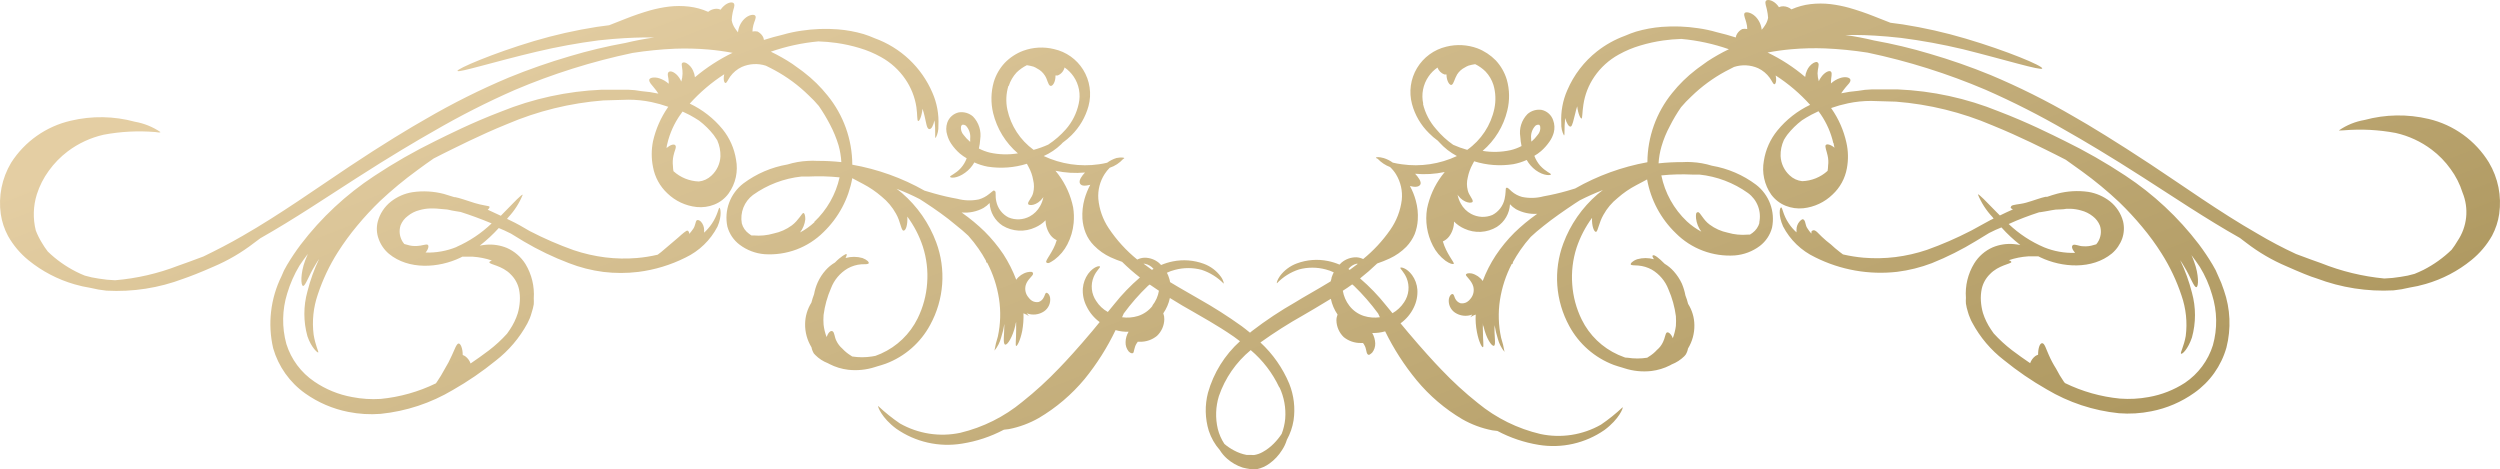 <?xml version="1.0" encoding="UTF-8"?> <svg xmlns="http://www.w3.org/2000/svg" width="261" height="49" viewBox="0 0 261 49" fill="none"><path d="M253.555 12.419C251.346 11.895 249.041 11.932 246.85 12.527C245.899 12.689 244.994 13.056 244.198 13.602C244.198 13.656 244.403 13.602 244.727 13.602C246.528 13.454 248.34 13.548 250.116 13.882C251.472 14.188 252.747 14.778 253.857 15.613C254.619 16.184 255.288 16.87 255.84 17.645C256.391 18.392 256.813 19.224 257.09 20.108C257.427 20.928 257.555 21.819 257.463 22.701C257.37 23.583 257.061 24.428 256.562 25.162C256.378 25.48 256.172 25.785 255.948 26.076C255.08 26.916 254.092 27.623 253.016 28.173C252.692 28.331 252.38 28.47 252.078 28.592C251.602 28.734 251.115 28.838 250.623 28.904C250.059 28.998 249.491 29.056 248.92 29.076C246.656 28.858 244.434 28.319 242.323 27.474C241.795 27.291 240.835 26.947 239.704 26.517C238.309 25.871 236.949 25.153 235.629 24.366C231.749 22.151 227.9 19.387 224.473 17.129C221.045 14.871 218.113 13.075 216.453 12.14C213.675 10.521 210.794 9.084 207.83 7.838C205.747 6.984 203.621 6.241 201.459 5.612C199.551 5.04 197.611 4.577 195.649 4.225C194.668 3.989 193.655 3.795 192.653 3.655H193.871C194.787 3.655 196.468 3.731 198.463 3.956C200.638 4.236 202.797 4.631 204.93 5.139C209.242 6.215 213.111 7.408 213.208 7.15C213.305 6.892 209.576 5.322 205.221 4.032C203.068 3.393 200.875 2.897 198.657 2.548L197.363 2.376L195.638 1.698C194.791 1.361 193.928 1.067 193.051 0.816C192.412 0.639 191.759 0.51 191.1 0.429C190.413 0.35 189.718 0.35 189.031 0.429C188.338 0.509 187.662 0.694 187.026 0.978C186.787 0.777 186.487 0.663 186.174 0.655C186.018 0.65 185.862 0.684 185.722 0.752C185.636 0.618 185.535 0.495 185.42 0.386C184.989 -0.022 184.45 -0.098 184.342 0.117C184.234 0.332 184.407 0.677 184.471 1.031C184.533 1.304 184.573 1.581 184.59 1.859C184.535 2.162 184.413 2.448 184.234 2.698C184.144 2.845 184.039 2.981 183.921 3.107C183.869 2.583 183.636 2.093 183.264 1.72C182.79 1.257 182.186 1.182 182.111 1.408C182.035 1.634 182.229 1.988 182.315 2.365C182.379 2.581 182.411 2.806 182.412 3.032C182.242 2.997 182.066 2.997 181.895 3.032C181.679 3.139 181.497 3.302 181.367 3.505C181.282 3.626 181.23 3.766 181.216 3.913C180.569 3.709 179.912 3.515 179.243 3.365C178.604 3.178 177.952 3.038 177.292 2.946C176.033 2.756 174.757 2.709 173.487 2.806C172.578 2.879 171.679 3.044 170.803 3.3C170.415 3.423 170.034 3.567 169.661 3.731C168.608 4.115 167.622 4.663 166.739 5.354C165.375 6.427 164.304 7.825 163.624 9.419C163.146 10.505 162.932 11.687 162.999 12.871C162.975 13.311 163.072 13.75 163.279 14.14C163.387 14.14 163.279 13.43 163.409 12.322C163.549 12.882 163.797 13.258 163.98 13.215C164.163 13.172 164.282 12.495 164.465 11.806C164.517 11.566 164.582 11.329 164.659 11.097C164.756 11.925 165.015 12.398 165.112 12.376C165.209 12.355 165.177 11.763 165.306 10.925C165.461 9.879 165.852 8.883 166.448 8.01C167.103 7.051 167.974 6.259 168.992 5.698C169.705 5.3 170.461 4.982 171.245 4.752C172.028 4.516 172.828 4.34 173.638 4.225C174.267 4.137 174.9 4.083 175.535 4.064C177.226 4.217 178.892 4.578 180.494 5.139C179.719 5.511 178.969 5.935 178.252 6.408C177.982 6.591 177.734 6.774 177.476 6.967L177.281 7.107L177.055 7.279C176.133 7.986 175.3 8.802 174.576 9.709C172.913 11.754 172.001 14.303 171.989 16.936C169.337 17.418 166.785 18.345 164.444 19.678L163.581 19.936C162.783 20.163 161.973 20.35 161.156 20.495C160.42 20.692 159.649 20.714 158.903 20.559C158.506 20.451 158.138 20.256 157.825 19.99C157.577 19.774 157.426 19.57 157.297 19.602C157.168 19.635 157.243 19.602 157.211 19.699C157.178 19.796 157.211 20.194 157.081 20.775C157.004 21.128 156.85 21.46 156.63 21.748C156.41 22.036 156.13 22.273 155.809 22.441C155.455 22.59 155.071 22.657 154.687 22.639C154.303 22.62 153.928 22.516 153.589 22.334C153.131 22.089 152.756 21.715 152.511 21.259C152.346 20.963 152.23 20.644 152.166 20.312L152.231 20.42C152.824 21.215 153.708 21.28 153.751 21.033C153.794 20.785 153.352 20.398 153.233 19.871C153.12 19.434 153.12 18.975 153.233 18.538C153.327 18.056 153.494 17.592 153.729 17.162L153.902 16.839C155.225 17.253 156.627 17.356 157.998 17.14C158.477 17.048 158.944 16.9 159.388 16.699C159.625 17.12 159.948 17.487 160.337 17.774C161.199 18.398 161.921 18.312 161.921 18.204C161.921 18.097 161.35 17.914 160.779 17.28C160.524 16.98 160.323 16.638 160.186 16.269C160.435 16.128 160.67 15.962 160.886 15.774C161.227 15.477 161.528 15.137 161.781 14.764C161.975 14.485 162.121 14.176 162.212 13.849C162.326 13.419 162.303 12.965 162.148 12.548C162.058 12.281 161.901 12.042 161.691 11.854C161.481 11.665 161.226 11.534 160.951 11.473C160.688 11.433 160.42 11.45 160.165 11.525C159.91 11.599 159.674 11.728 159.474 11.903C159.168 12.213 158.941 12.591 158.809 13.006C158.678 13.421 158.648 13.861 158.72 14.29C158.736 14.612 158.779 14.933 158.849 15.247C158.485 15.44 158.097 15.584 157.696 15.678C156.739 15.888 155.751 15.913 154.785 15.753C156.068 14.653 156.969 13.178 157.362 11.537C157.625 10.476 157.607 9.364 157.308 8.311C157.083 7.562 156.688 6.874 156.154 6.301C155.613 5.749 154.958 5.319 154.236 5.042C153.199 4.664 152.073 4.605 151.002 4.87C150.367 5.02 149.768 5.294 149.242 5.679C148.715 6.063 148.271 6.549 147.937 7.107C147.602 7.666 147.383 8.286 147.293 8.931C147.203 9.575 147.244 10.231 147.412 10.86C147.721 12.015 148.335 13.066 149.191 13.903C149.473 14.191 149.779 14.454 150.107 14.688L150.258 14.85C150.782 15.435 151.406 15.923 152.101 16.291C150.308 17.133 148.307 17.432 146.345 17.151C146.03 17.11 145.717 17.052 145.408 16.979C145.123 16.771 144.806 16.611 144.47 16.506C143.952 16.355 143.651 16.409 143.651 16.452C143.651 16.495 143.704 16.527 143.834 16.581C144.194 16.962 144.636 17.256 145.127 17.441C145.364 17.664 145.571 17.917 145.742 18.194C146.231 18.997 146.443 19.937 146.345 20.871C146.206 21.997 145.791 23.072 145.138 24.001C144.344 25.142 143.394 26.167 142.314 27.044C142.089 26.934 141.843 26.871 141.592 26.861C141.032 26.856 140.49 27.051 140.061 27.409L139.846 27.625C139.457 27.459 139.052 27.333 138.638 27.248C137.558 27.028 136.438 27.114 135.404 27.495C134.695 27.753 134.076 28.213 133.626 28.818C133.324 29.248 133.27 29.549 133.313 29.571C133.948 28.909 134.737 28.414 135.609 28.13C136.527 27.883 137.494 27.883 138.412 28.13C138.698 28.202 138.976 28.303 139.242 28.431C139.154 28.608 139.078 28.791 139.016 28.979C139.016 29.108 138.951 29.238 138.918 29.377C137.388 30.313 136.051 31.033 135.275 31.528C133.684 32.433 132.157 33.446 130.705 34.56L130.5 34.733C130.209 34.496 129.929 34.27 129.638 34.055C128.2 33.024 126.706 32.073 125.164 31.205C124.507 30.808 123.429 30.227 122.157 29.453C122.136 29.306 122.1 29.162 122.049 29.022C121.996 28.831 121.92 28.647 121.823 28.474C122.092 28.345 122.374 28.244 122.664 28.173C123.578 27.928 124.541 27.928 125.455 28.173C126.328 28.463 127.119 28.957 127.762 29.614C127.762 29.614 127.762 29.291 127.439 28.861C126.993 28.256 126.378 27.796 125.671 27.538C124.637 27.157 123.517 27.072 122.437 27.291C122.019 27.374 121.611 27.5 121.219 27.668L121.004 27.452C120.579 27.095 120.04 26.9 119.484 26.904C119.221 26.915 118.964 26.981 118.729 27.098C117.573 26.162 116.566 25.056 115.743 23.818C115.135 22.905 114.764 21.855 114.665 20.764C114.599 19.852 114.829 18.943 115.323 18.172C115.474 17.935 115.651 17.715 115.851 17.516C116.4 17.335 116.89 17.012 117.274 16.581C117.339 16.581 117.382 16.527 117.371 16.495C117.36 16.462 117.069 16.398 116.563 16.495C116.211 16.605 115.879 16.772 115.582 16.989C115.301 17.058 115.017 17.112 114.73 17.151C112.765 17.433 110.76 17.134 108.963 16.291C109.637 15.991 110.254 15.576 110.785 15.065L110.936 14.903C111.265 14.666 111.575 14.404 111.863 14.118C112.711 13.276 113.325 12.227 113.641 11.075C113.812 10.438 113.851 9.772 113.754 9.119C113.658 8.466 113.429 7.84 113.081 7.279C112.745 6.738 112.304 6.268 111.784 5.899C111.264 5.53 110.675 5.268 110.052 5.128C108.981 4.862 107.855 4.922 106.818 5.301C106.094 5.574 105.439 6.004 104.9 6.559C104.365 7.132 103.971 7.82 103.746 8.57C103.451 9.622 103.429 10.732 103.681 11.796C104.078 13.437 104.983 14.912 106.268 16.011C105.299 16.171 104.307 16.146 103.347 15.936C102.947 15.839 102.56 15.694 102.194 15.505C102.268 15.191 102.315 14.871 102.334 14.548C102.401 14.119 102.368 13.681 102.237 13.267C102.106 12.852 101.881 12.474 101.58 12.161C101.379 11.987 101.144 11.858 100.889 11.784C100.634 11.71 100.365 11.692 100.103 11.731C99.826 11.792 99.569 11.922 99.358 12.111C99.146 12.299 98.987 12.539 98.895 12.806C98.752 13.228 98.752 13.686 98.895 14.107C98.984 14.434 99.126 14.742 99.316 15.022C99.569 15.396 99.87 15.735 100.211 16.032C100.433 16.218 100.671 16.383 100.922 16.527C100.785 16.898 100.58 17.241 100.318 17.538C99.747 18.172 99.154 18.334 99.187 18.463C99.219 18.592 99.909 18.656 100.76 18.032C101.155 17.748 101.482 17.381 101.72 16.957C102.163 17.16 102.63 17.308 103.11 17.398C104.481 17.614 105.882 17.511 107.206 17.097C107.26 17.204 107.314 17.312 107.379 17.419C107.618 17.847 107.782 18.313 107.864 18.796C107.973 19.234 107.973 19.692 107.864 20.129C107.745 20.656 107.26 21.065 107.336 21.291C107.411 21.517 108.263 21.474 108.855 20.678C108.884 20.645 108.909 20.608 108.931 20.57C108.867 20.902 108.751 21.221 108.586 21.517C108.337 21.971 107.963 22.344 107.508 22.592C107.169 22.774 106.794 22.878 106.41 22.897C106.026 22.916 105.642 22.848 105.288 22.699C104.964 22.535 104.682 22.299 104.461 22.011C104.241 21.722 104.089 21.388 104.016 21.033C103.875 20.441 104.016 20.011 103.875 19.957C103.735 19.904 103.822 19.861 103.789 19.861C103.757 19.861 103.52 20.033 103.272 20.248C102.956 20.509 102.589 20.703 102.194 20.818C101.448 20.973 100.677 20.95 99.941 20.753C99.124 20.609 98.314 20.422 97.516 20.194L96.524 19.904C94.181 18.579 91.63 17.663 88.979 17.194C88.972 14.56 88.059 12.009 86.392 9.967C85.667 9.06 84.835 8.244 83.912 7.537L83.686 7.365L83.492 7.225C83.233 7.032 82.986 6.849 82.716 6.666C82 6.191 81.25 5.767 80.474 5.397C82.076 4.838 83.742 4.476 85.432 4.322C86.067 4.34 86.701 4.394 87.329 4.483C88.139 4.598 88.939 4.774 89.722 5.01C90.507 5.24 91.262 5.558 91.975 5.956C92.993 6.517 93.865 7.309 94.519 8.268C95.119 9.141 95.513 10.137 95.672 11.183C95.791 12.021 95.726 12.602 95.856 12.634C95.985 12.667 96.222 12.183 96.308 11.355C96.39 11.587 96.458 11.824 96.513 12.064C96.686 12.753 96.74 13.419 96.988 13.473C97.236 13.527 97.419 13.14 97.559 12.57C97.71 13.645 97.559 14.409 97.688 14.398C97.895 14.008 97.992 13.569 97.969 13.129C98.035 11.945 97.821 10.763 97.343 9.677C96.782 8.367 95.956 7.186 94.918 6.207C93.879 5.229 92.65 4.474 91.307 3.989C90.935 3.823 90.553 3.68 90.164 3.558C89.289 3.303 88.39 3.137 87.48 3.064C86.211 2.967 84.934 3.014 83.675 3.204C83.016 3.296 82.364 3.436 81.724 3.623C81.056 3.774 80.398 3.967 79.752 4.171C79.741 4.025 79.693 3.885 79.612 3.763C79.479 3.563 79.297 3.4 79.083 3.29C78.909 3.256 78.73 3.256 78.555 3.29C78.562 3.064 78.594 2.841 78.652 2.623C78.739 2.247 78.976 1.881 78.868 1.666C78.76 1.451 78.178 1.515 77.704 1.978C77.328 2.353 77.096 2.848 77.046 3.376C76.934 3.242 76.829 3.102 76.734 2.956C76.56 2.704 76.443 2.418 76.389 2.118C76.4 1.839 76.436 1.562 76.496 1.289C76.561 0.935 76.755 0.601 76.626 0.375C76.496 0.15 75.979 0.236 75.548 0.644C75.426 0.75 75.321 0.874 75.235 1.01C75.094 0.942 74.939 0.908 74.783 0.913C74.471 0.924 74.171 1.037 73.931 1.236C73.295 0.952 72.619 0.767 71.926 0.687C71.239 0.608 70.544 0.608 69.856 0.687C69.197 0.768 68.545 0.897 67.905 1.074C67.029 1.325 66.165 1.619 65.319 1.956L63.594 2.634L62.311 2.806C60.089 3.154 57.892 3.65 55.736 4.29C51.424 5.58 47.673 7.193 47.759 7.408C47.845 7.623 51.683 6.419 56.027 5.397C58.16 4.89 60.319 4.495 62.494 4.214C64.488 3.989 66.159 3.924 67.086 3.913H68.293C67.302 4.053 66.278 4.247 65.297 4.483C63.336 4.836 61.396 5.299 59.487 5.87C57.326 6.501 55.2 7.244 53.116 8.096C50.152 9.342 47.271 10.779 44.493 12.398C42.833 13.333 39.88 15.118 36.473 17.387C33.067 19.656 29.198 22.409 25.328 24.624C23.959 25.42 22.59 26.119 21.242 26.775C20.111 27.205 19.151 27.549 18.623 27.732C16.505 28.554 14.28 29.069 12.015 29.259C11.445 29.238 10.876 29.181 10.312 29.087C9.82 29.019 9.334 28.915 8.857 28.775C8.541 28.651 8.232 28.511 7.93 28.356C6.85 27.808 5.858 27.101 4.988 26.259C4.763 25.968 4.558 25.663 4.373 25.345C4.122 24.939 3.909 24.51 3.737 24.065C3.425 22.821 3.463 21.515 3.845 20.291C4.126 19.408 4.548 18.576 5.095 17.828C5.65 17.055 6.319 16.37 7.079 15.796C8.19 14.963 9.464 14.373 10.819 14.065C12.595 13.731 14.408 13.637 16.209 13.785C16.532 13.839 16.726 13.86 16.748 13.785C15.946 13.243 15.039 12.877 14.085 12.71C11.898 12.115 9.596 12.078 7.391 12.602C4.818 13.193 2.581 14.768 1.161 16.989C0.197 18.606 -0.184 20.504 0.083 22.366C0.204 23.16 0.459 23.927 0.838 24.635C1.388 25.613 2.12 26.478 2.993 27.184C4.402 28.326 6.025 29.174 7.769 29.678C8.32 29.841 8.882 29.966 9.45 30.055C9.999 30.192 10.558 30.289 11.121 30.345C13.856 30.493 16.591 30.069 19.151 29.098C19.787 28.883 20.93 28.442 22.288 27.84C23.793 27.203 25.21 26.375 26.503 25.377L27.182 24.872C30.739 22.861 34.21 20.517 37.271 18.559C40.699 16.355 43.642 14.613 45.269 13.699C48.006 12.106 50.831 10.67 53.731 9.398C57.698 7.711 61.821 6.415 66.041 5.526C67.508 5.296 68.987 5.149 70.471 5.085C71.639 5.042 72.809 5.071 73.974 5.171C74.831 5.246 75.684 5.365 76.529 5.526H76.453C75.053 6.209 73.742 7.061 72.551 8.064C72.525 7.826 72.46 7.593 72.357 7.376C72.222 7.06 71.992 6.794 71.7 6.612C71.463 6.473 71.269 6.483 71.193 6.612C71.118 6.741 71.279 7.247 71.258 7.688C71.253 7.968 71.21 8.247 71.128 8.516C71.064 8.365 70.985 8.221 70.891 8.086C70.536 7.58 70.029 7.333 69.813 7.516C69.598 7.699 69.813 8.107 69.813 8.537C69.813 8.602 69.813 8.677 69.813 8.742C69.534 8.494 69.208 8.304 68.854 8.182C68.315 8 67.776 8.107 67.776 8.354C67.776 8.602 68.035 8.86 68.283 9.161C68.449 9.354 68.6 9.559 68.735 9.774C68.156 9.649 67.569 9.563 66.978 9.516C66.505 9.428 66.026 9.378 65.545 9.365H62.839C59.219 9.518 55.653 10.293 52.297 11.656C49.225 12.828 46.789 14.065 45.474 14.71C43.266 15.788 41.131 17.01 39.082 18.366C36.137 20.3 33.542 22.718 31.407 25.517C30.887 26.207 30.405 26.925 29.963 27.668C29.736 28.036 29.545 28.425 29.392 28.829C28.239 31.163 27.931 33.822 28.518 36.356C29.066 38.264 30.248 39.929 31.871 41.077C33.213 42.027 34.741 42.683 36.355 43.002C37.468 43.226 38.607 43.295 39.739 43.206C42.407 42.935 44.983 42.084 47.285 40.711C48.854 39.817 50.346 38.796 51.748 37.657C53.111 36.604 54.238 35.278 55.057 33.765C55.143 33.593 55.229 33.42 55.305 33.238C55.384 33.037 55.453 32.833 55.509 32.625C55.604 32.344 55.676 32.056 55.725 31.765C55.736 31.56 55.736 31.356 55.725 31.152C55.812 29.898 55.511 28.648 54.863 27.571C54.397 26.825 53.717 26.237 52.912 25.882C52.23 25.603 51.491 25.488 50.756 25.549C50.531 25.569 50.308 25.602 50.087 25.646C50.8 25.091 51.464 24.476 52.071 23.807L52.675 24.065L53.343 24.388L54.701 25.216C56.2 26.101 57.773 26.856 59.401 27.474C60.556 27.923 61.761 28.23 62.99 28.388C64.2 28.535 65.424 28.535 66.633 28.388C68.349 28.172 70.014 27.667 71.56 26.893C72.996 26.209 74.169 25.077 74.901 23.667C75.418 22.506 75.203 21.667 75.106 21.689C75.009 21.71 74.923 22.452 74.319 23.355C74.085 23.696 73.813 24.009 73.511 24.291C73.516 24.205 73.516 24.119 73.511 24.033C73.516 23.704 73.397 23.385 73.177 23.14C72.982 22.947 72.799 22.936 72.713 23.022C72.627 23.108 72.584 23.57 72.39 23.861C72.259 24.057 72.115 24.244 71.958 24.42C71.958 24.237 71.872 24.097 71.764 24.076C71.657 24.054 71.215 24.42 70.848 24.764C70.239 25.278 69.632 25.794 69.026 26.313L68.66 26.592C67.951 26.758 67.23 26.873 66.504 26.936C65.402 27.028 64.293 27.006 63.195 26.872C62.073 26.731 60.968 26.479 59.897 26.119C58.334 25.563 56.81 24.902 55.337 24.14L55.24 24.087C54.604 23.71 53.957 23.334 53.267 23.011L52.933 22.85L53.073 22.678C53.712 21.994 54.22 21.2 54.572 20.334C54.475 20.258 53.731 21.043 52.567 22.237L52.286 22.527L50.917 21.893C51.068 21.775 51.133 21.646 51.101 21.57C51.068 21.495 50.292 21.431 49.548 21.194C48.805 20.957 47.91 20.646 47.522 20.581H47.425C47.059 20.463 46.692 20.345 46.347 20.248C45.275 19.967 44.157 19.904 43.059 20.065C42.241 20.196 41.469 20.533 40.817 21.043C40.141 21.574 39.656 22.31 39.438 23.14C39.285 23.73 39.315 24.353 39.524 24.925C39.736 25.535 40.108 26.078 40.602 26.495C42.661 28.194 45.787 27.99 48.061 26.904L48.266 26.797C48.611 26.797 48.956 26.797 49.344 26.797C50.027 26.841 50.701 26.974 51.349 27.194C51.176 27.259 51.079 27.334 51.09 27.388C51.09 27.625 52.437 27.71 53.332 28.657C53.759 29.077 54.054 29.611 54.184 30.195C54.269 30.608 54.297 31.031 54.27 31.453C54.244 31.879 54.172 32.301 54.054 32.711C53.86 33.317 53.581 33.893 53.224 34.421L52.933 34.84C52.353 35.482 51.714 36.068 51.025 36.593C50.4 37.066 49.764 37.518 49.128 37.948C49.025 37.653 48.838 37.395 48.589 37.206C48.504 37.144 48.409 37.097 48.309 37.066C48.309 36.389 48.093 35.851 47.878 35.862C47.662 35.872 47.457 36.496 47.177 37.098C46.962 37.588 46.713 38.062 46.433 38.518C46.185 38.984 45.912 39.436 45.614 39.873L45.506 40.023C43.697 40.903 41.743 41.453 39.739 41.647C38.744 41.711 37.744 41.645 36.764 41.453C35.35 41.199 34.006 40.65 32.819 39.84C31.428 38.9 30.398 37.516 29.898 35.915C29.421 34.183 29.45 32.351 29.984 30.635C30.287 29.622 30.714 28.651 31.256 27.743C31.537 27.323 31.828 26.915 32.14 26.506C32.043 26.732 31.946 26.968 31.86 27.194C31.353 28.538 31.396 29.84 31.644 29.85C31.892 29.861 32.227 28.775 32.895 27.7C33.024 27.474 33.164 27.248 33.315 27.033C32.797 28.119 32.389 29.254 32.097 30.42C31.668 31.954 31.668 33.575 32.097 35.109C32.507 36.313 33.175 36.862 33.229 36.797C33.283 36.733 32.927 36.066 32.744 34.947C32.563 33.524 32.714 32.077 33.186 30.721C33.697 29.18 34.396 27.706 35.266 26.334C35.881 25.367 36.558 24.44 37.293 23.56C38.042 22.656 38.841 21.795 39.686 20.979C40.918 19.823 42.221 18.746 43.588 17.753C44.159 17.323 44.73 16.925 45.269 16.549L46.261 16.043C47.565 15.409 49.969 14.161 52.933 12.957C56.128 11.591 59.525 10.756 62.99 10.484L65.588 10.408C66.403 10.407 67.216 10.49 68.013 10.656C68.609 10.782 69.196 10.947 69.77 11.15L69.716 11.226C68.983 12.289 68.46 13.483 68.175 14.742C67.995 15.633 67.995 16.55 68.175 17.441C68.367 18.492 68.892 19.453 69.673 20.183C70.505 20.988 71.583 21.491 72.734 21.613C73.361 21.676 73.993 21.587 74.578 21.355C75.178 21.114 75.698 20.708 76.076 20.183C76.435 19.677 76.688 19.104 76.82 18.498C76.951 17.892 76.959 17.265 76.841 16.656C76.659 15.498 76.176 14.408 75.44 13.495C74.51 12.36 73.34 11.445 72.012 10.817C73.069 9.639 74.28 8.608 75.612 7.752C75.483 8.311 75.612 8.666 75.742 8.666C75.871 8.666 75.979 8.365 76.227 8C76.54 7.565 76.959 7.217 77.445 6.989C78.238 6.64 79.132 6.594 79.957 6.86C80.258 7.01 80.571 7.161 80.883 7.333C82.174 8.033 83.36 8.909 84.408 9.935C84.792 10.288 85.152 10.665 85.486 11.064C85.919 11.691 86.311 12.345 86.661 13.021C87.024 13.709 87.32 14.429 87.545 15.172C87.706 15.744 87.803 16.332 87.836 16.925C87.006 16.834 86.171 16.791 85.335 16.796C85.012 16.774 84.688 16.774 84.365 16.796C83.633 16.829 82.909 16.956 82.209 17.172C80.54 17.458 78.962 18.137 77.607 19.151C76.933 19.668 76.42 20.364 76.124 21.159C75.829 21.954 75.763 22.816 75.936 23.646C76.138 24.406 76.589 25.076 77.219 25.549C77.975 26.121 78.881 26.465 79.827 26.538C80.959 26.612 82.094 26.444 83.155 26.046C84.216 25.647 85.18 25.027 85.982 24.226C87.548 22.712 88.597 20.745 88.979 18.602C89.291 18.785 89.701 18.979 90.111 19.205C90.81 19.573 91.465 20.02 92.061 20.538C92.662 21.026 93.164 21.625 93.538 22.302C94.013 23.119 94.067 24.033 94.314 24.076C94.562 24.119 94.778 23.474 94.724 22.613C95.426 23.561 95.972 24.613 96.341 25.732C96.74 26.97 96.894 28.274 96.794 29.571C96.704 30.846 96.367 32.091 95.802 33.238C95 34.871 93.65 36.172 91.986 36.915L91.393 37.152L91.027 37.217C90.345 37.324 89.65 37.324 88.968 37.217L88.806 37.109C88.487 36.913 88.197 36.674 87.944 36.399C87.681 36.173 87.468 35.895 87.319 35.582C87.114 35.195 87.135 34.733 86.931 34.593C86.726 34.453 86.456 34.733 86.295 35.184C86.136 34.769 86.031 34.335 85.982 33.894C85.955 33.557 85.955 33.219 85.982 32.883C86.107 31.919 86.368 30.978 86.758 30.087C87.087 29.22 87.703 28.491 88.504 28.022C88.942 27.777 89.427 27.63 89.927 27.592C90.337 27.592 90.639 27.592 90.693 27.485C90.746 27.377 90.531 27.119 90.035 26.936C89.461 26.774 88.853 26.774 88.278 26.936C88.386 26.721 88.429 26.581 88.375 26.528C88.321 26.474 87.771 26.786 87.168 27.409C86.804 27.621 86.477 27.89 86.198 28.205C85.857 28.587 85.577 29.018 85.368 29.485C85.192 29.877 85.065 30.288 84.99 30.711C84.881 30.999 84.787 31.294 84.71 31.593C84.293 32.257 84.065 33.023 84.053 33.808C84.037 34.672 84.269 35.522 84.721 36.26C84.764 36.488 84.848 36.706 84.969 36.905L85.12 37.066C85.489 37.439 85.934 37.728 86.424 37.916L86.607 38.012C87.217 38.324 87.878 38.524 88.558 38.604C89.495 38.708 90.443 38.613 91.339 38.324L91.576 38.249C91.878 38.163 92.169 38.077 92.471 37.969C94.463 37.222 96.115 35.777 97.117 33.904C97.83 32.598 98.255 31.154 98.363 29.671C98.471 28.187 98.259 26.697 97.742 25.302C97.004 23.311 95.772 21.54 94.163 20.151C93.98 19.99 93.786 19.861 93.603 19.71C94.428 20.023 95.234 20.382 96.017 20.785L96.502 21.097C97.656 21.85 98.831 22.678 99.736 23.452C100.264 23.861 100.717 24.259 101.084 24.603C101.473 25.034 101.833 25.49 102.162 25.968C102.44 26.366 102.695 26.779 102.927 27.205C102.938 27.284 102.964 27.361 103.002 27.431H103.067C103.678 28.607 104.093 29.875 104.296 31.184C104.498 32.496 104.457 33.833 104.177 35.13C104.021 35.612 103.902 36.104 103.822 36.603C104.153 36.201 104.392 35.731 104.522 35.227C104.671 34.767 104.783 34.296 104.856 33.818C104.856 34.894 104.684 35.84 104.921 35.969C105.158 36.098 105.729 35.163 105.999 33.99C105.999 33.861 106.053 33.732 106.085 33.603C106.085 33.919 106.085 34.209 106.085 34.474C106.085 35.442 105.988 36.077 106.085 36.12C106.182 36.163 106.516 35.56 106.721 34.539C106.829 33.936 106.873 33.323 106.851 32.711C107.053 32.783 107.244 32.881 107.422 33.001C107.422 33.001 107.336 32.904 107.195 32.711C107.49 32.823 107.807 32.863 108.12 32.827C108.434 32.791 108.734 32.682 108.996 32.507C109.223 32.352 109.403 32.137 109.515 31.887C109.627 31.636 109.668 31.359 109.632 31.087C109.556 30.668 109.297 30.517 109.2 30.582C109.103 30.646 109.082 30.851 108.963 31.055C108.911 31.165 108.838 31.263 108.747 31.345C108.656 31.426 108.55 31.488 108.435 31.528C108.194 31.572 107.944 31.526 107.734 31.399C107.589 31.307 107.465 31.186 107.368 31.044C107.219 30.87 107.116 30.663 107.067 30.439C107.018 30.216 107.025 29.984 107.088 29.764C107.26 29.151 107.885 28.786 107.853 28.56C107.821 28.334 107.605 28.356 107.249 28.42C106.783 28.537 106.374 28.815 106.096 29.205C105.743 28.271 105.291 27.377 104.749 26.538C104.174 25.684 103.517 24.888 102.787 24.162C102.069 23.465 101.298 22.825 100.48 22.248L100.394 22.183C101.186 22.254 101.981 22.09 102.679 21.71C102.913 21.568 103.127 21.394 103.315 21.194C103.338 21.667 103.473 22.128 103.709 22.54C103.945 22.951 104.276 23.3 104.673 23.56C105.182 23.867 105.759 24.044 106.353 24.076C106.947 24.108 107.54 23.994 108.079 23.742C108.483 23.567 108.849 23.315 109.157 23C109.163 23.571 109.352 24.125 109.696 24.581C109.864 24.791 110.078 24.961 110.321 25.076C109.966 26.334 109.049 27.227 109.244 27.399C109.438 27.571 109.653 27.399 110.106 27.098C110.661 26.676 111.114 26.136 111.432 25.517C111.794 24.821 112.018 24.061 112.089 23.28C112.14 22.735 112.122 22.186 112.035 21.646C111.783 20.407 111.26 19.24 110.505 18.226L110.192 17.828C111.204 18.045 112.244 18.107 113.275 18.011C112.984 18.312 112.585 18.828 112.747 19.151C112.908 19.473 113.372 19.398 113.825 19.291C113.57 19.765 113.367 20.267 113.221 20.785C113.038 21.45 112.965 22.14 113.005 22.828C113.039 23.337 113.152 23.838 113.34 24.312C113.54 24.806 113.837 25.256 114.213 25.635C114.711 26.146 115.299 26.562 115.948 26.861C116.379 27.055 116.789 27.216 117.145 27.334C117.732 27.917 118.355 28.463 119.009 28.969C118.032 29.807 117.137 30.736 116.336 31.743L115.657 32.571C115.16 32.296 114.741 31.9 114.439 31.42C114.19 31.055 114.035 30.634 113.99 30.195C113.945 29.756 114.01 29.312 114.18 28.904C114.461 28.227 114.903 27.936 114.838 27.829C114.773 27.721 114.17 27.829 113.598 28.592C113.284 29.037 113.095 29.556 113.049 30.098C113.004 30.749 113.138 31.399 113.437 31.98C113.751 32.632 114.221 33.197 114.806 33.625L114.029 34.571C112.574 36.303 111.302 37.69 110.58 38.432C109.377 39.695 108.088 40.874 106.721 41.959C104.841 43.513 102.628 44.616 100.254 45.185C98.103 45.641 95.859 45.293 93.948 44.206C93.146 43.661 92.389 43.053 91.684 42.389C91.598 42.389 92.029 43.626 93.581 44.765C95.577 46.154 98.037 46.71 100.437 46.314C101.963 46.075 103.438 45.585 104.802 44.862L105.331 44.798C106.429 44.584 107.485 44.191 108.457 43.636C110.271 42.565 111.886 41.19 113.232 39.572C114.508 38.002 115.593 36.288 116.466 34.464C116.907 34.591 117.365 34.649 117.824 34.636C117.626 34.96 117.518 35.331 117.511 35.711C117.493 36.066 117.609 36.415 117.834 36.69C118.029 36.894 118.223 36.926 118.309 36.84C118.395 36.754 118.417 36.259 118.632 35.905C118.676 35.825 118.727 35.75 118.783 35.679H119.009C119.657 35.693 120.288 35.476 120.788 35.066C121.025 34.841 121.215 34.571 121.347 34.272C121.478 33.973 121.548 33.65 121.553 33.324C121.558 33.114 121.522 32.906 121.446 32.711C121.781 32.228 122.015 31.683 122.135 31.109C123.095 31.7 123.892 32.184 124.421 32.464C125.304 32.99 126.997 33.894 128.818 35.152L129.454 35.625C127.855 37.068 126.697 38.931 126.113 41.002C125.773 42.31 125.803 43.688 126.199 44.98C126.441 45.717 126.83 46.397 127.342 46.981C127.552 47.323 127.814 47.631 128.118 47.895C128.591 48.311 129.145 48.626 129.745 48.819C130.022 48.889 130.303 48.943 130.586 48.981C130.797 49.006 131.011 49.006 131.222 48.981C131.698 48.879 132.146 48.677 132.537 48.389C133.059 48.013 133.503 47.538 133.842 46.991C134.063 46.66 134.234 46.298 134.348 45.916C134.697 45.284 134.934 44.596 135.049 43.884C135.239 42.59 135.083 41.269 134.596 40.055C133.914 38.423 132.888 36.956 131.589 35.754C133.023 34.727 134.513 33.779 136.051 32.915C136.687 32.539 137.711 31.958 138.94 31.195C139.062 31.784 139.3 32.343 139.641 32.84C139.561 33.034 139.521 33.243 139.522 33.453C139.537 34.111 139.812 34.738 140.287 35.195C140.793 35.603 141.427 35.82 142.077 35.808H142.292C142.356 35.873 142.407 35.95 142.443 36.034C142.659 36.389 142.616 36.786 142.767 36.969C142.918 37.152 143.058 36.969 143.252 36.819C143.473 36.541 143.588 36.194 143.575 35.84C143.558 35.462 143.451 35.093 143.262 34.765C143.718 34.777 144.172 34.719 144.61 34.593C145.502 36.417 146.606 38.132 147.898 39.7C149.239 41.319 150.851 42.694 152.662 43.765C153.637 44.321 154.697 44.713 155.799 44.927L156.327 44.991C157.675 45.708 159.131 46.198 160.639 46.443C163.042 46.837 165.505 46.282 167.505 44.894C169.046 43.755 169.488 42.55 169.402 42.518C168.697 43.182 167.94 43.79 167.138 44.335C165.227 45.42 162.984 45.768 160.833 45.314C158.436 44.753 156.201 43.649 154.3 42.088C152.936 41.004 151.65 39.825 150.452 38.561C149.73 37.819 148.447 36.41 147.003 34.7C146.755 34.388 146.485 34.066 146.216 33.754C146.808 33.331 147.282 32.764 147.596 32.109C147.886 31.526 148.016 30.876 147.973 30.227C147.932 29.684 147.742 29.163 147.423 28.721C146.863 27.958 146.227 27.861 146.194 27.958C146.162 28.055 146.572 28.377 146.852 29.033C147.019 29.442 147.083 29.885 147.038 30.324C146.993 30.762 146.84 31.183 146.593 31.549C146.285 32.024 145.867 32.419 145.375 32.7L144.696 31.872C143.885 30.854 142.979 29.914 141.991 29.066C142.594 28.592 143.198 28.065 143.78 27.506C144.22 27.357 144.651 27.184 145.073 26.99C145.724 26.688 146.315 26.273 146.82 25.764C147.188 25.379 147.483 24.931 147.693 24.442C147.876 23.966 147.985 23.466 148.016 22.957C148.061 22.269 147.989 21.578 147.801 20.914C147.659 20.394 147.456 19.892 147.197 19.42C147.607 19.527 148.092 19.57 148.275 19.28C148.458 18.989 148.027 18.441 147.736 18.14C148.77 18.236 149.814 18.175 150.829 17.957C150.722 18.086 150.614 18.215 150.517 18.355C149.761 19.369 149.239 20.537 148.986 21.775C148.767 23.096 148.979 24.453 149.59 25.646C149.901 26.27 150.355 26.811 150.916 27.227C151.358 27.538 151.703 27.625 151.778 27.528C151.854 27.431 150.991 26.452 150.635 25.205C150.884 25.093 151.102 24.924 151.271 24.71C151.618 24.256 151.804 23.7 151.8 23.13C152.108 23.443 152.474 23.695 152.878 23.872C153.415 24.122 154.006 24.237 154.598 24.205C155.191 24.173 155.766 23.996 156.273 23.689C156.672 23.43 157.004 23.081 157.242 22.67C157.48 22.259 157.617 21.797 157.642 21.323C157.823 21.525 158.034 21.699 158.267 21.839C158.947 22.206 159.717 22.373 160.488 22.323L160.412 22.377C159.595 22.954 158.823 23.594 158.105 24.291C157.376 25.015 156.723 25.812 156.154 26.667C155.604 27.503 155.148 28.398 154.796 29.334C154.52 28.947 154.115 28.669 153.654 28.549C153.287 28.485 153.061 28.549 153.039 28.689C153.018 28.829 153.632 29.28 153.805 29.893C153.866 30.113 153.873 30.343 153.826 30.566C153.779 30.789 153.679 30.997 153.535 31.173C153.433 31.315 153.305 31.435 153.158 31.528C152.951 31.653 152.706 31.699 152.468 31.657C152.351 31.617 152.244 31.555 152.151 31.474C152.059 31.393 151.983 31.294 151.929 31.184C151.821 30.98 151.81 30.775 151.692 30.711C151.573 30.646 151.347 30.797 151.261 31.216C151.225 31.488 151.265 31.765 151.377 32.016C151.49 32.266 151.669 32.481 151.897 32.636C152.16 32.811 152.462 32.921 152.777 32.956C153.092 32.992 153.411 32.952 153.707 32.84C153.578 33.033 153.492 33.141 153.481 33.13C153.663 33.011 153.859 32.914 154.063 32.84C154.03 33.452 154.074 34.066 154.193 34.668C154.387 35.69 154.71 36.281 154.818 36.249C154.926 36.216 154.818 35.571 154.818 34.603C154.803 34.313 154.803 34.023 154.818 33.732C154.818 33.861 154.818 33.99 154.893 34.12C155.152 35.292 155.734 36.195 155.971 36.098C156.208 36.001 155.971 35.023 156.036 33.947C156.115 34.424 156.226 34.895 156.37 35.356C156.5 35.861 156.739 36.33 157.071 36.733C156.99 36.233 156.871 35.741 156.715 35.259C156.435 33.962 156.395 32.625 156.596 31.313C156.799 30.004 157.214 28.736 157.825 27.56H157.901C157.929 27.487 157.951 27.411 157.965 27.334C158.192 26.925 158.45 26.506 158.731 26.098C159.059 25.619 159.42 25.163 159.808 24.732C160.175 24.388 160.628 23.99 161.156 23.581C162.115 22.807 163.312 21.979 164.444 21.226L164.929 20.914C165.714 20.515 166.52 20.156 167.343 19.839C167.16 19.99 166.966 20.119 166.783 20.28C165.174 21.669 163.943 23.44 163.204 25.431C162.687 26.826 162.476 28.316 162.583 29.8C162.691 31.283 163.116 32.727 163.829 34.033C164.837 35.902 166.487 37.345 168.475 38.098C168.777 38.206 169.079 38.292 169.37 38.378L169.607 38.453C170.507 38.742 171.459 38.838 172.399 38.733C173.078 38.65 173.739 38.45 174.35 38.141L174.522 38.044C175.014 37.853 175.461 37.564 175.837 37.195C175.891 37.148 175.938 37.093 175.977 37.034C176.102 36.837 176.187 36.618 176.225 36.389C176.677 35.651 176.909 34.801 176.893 33.937C176.885 33.152 176.658 32.384 176.236 31.721C176.164 31.421 176.07 31.127 175.956 30.84C175.878 30.419 175.755 30.008 175.589 29.614C175.372 29.149 175.088 28.719 174.748 28.334C174.471 28.022 174.148 27.753 173.789 27.538C173.175 26.915 172.711 26.571 172.571 26.657C172.431 26.743 172.571 26.85 172.668 27.065C172.098 26.902 171.492 26.902 170.922 27.065C170.415 27.248 170.2 27.517 170.253 27.614C170.307 27.71 170.609 27.7 171.019 27.721C171.522 27.761 172.011 27.908 172.452 28.151C173.249 28.623 173.861 29.351 174.188 30.216C174.578 31.107 174.839 32.048 174.964 33.012C174.985 33.349 174.985 33.686 174.964 34.023C174.905 34.464 174.796 34.896 174.641 35.313C174.479 34.861 174.156 34.614 174.005 34.722C173.854 34.829 173.821 35.324 173.617 35.711C173.471 36.026 173.258 36.305 172.991 36.528C172.741 36.806 172.45 37.045 172.129 37.238L171.967 37.346C171.289 37.453 170.598 37.453 169.919 37.346C169.79 37.346 169.671 37.346 169.542 37.281L168.949 37.044C167.285 36.301 165.935 35 165.133 33.367C164.568 32.22 164.232 30.975 164.142 29.7C164.042 28.403 164.196 27.099 164.594 25.861C164.968 24.744 165.514 23.692 166.211 22.742C166.157 23.603 166.438 24.259 166.632 24.205C166.826 24.151 166.923 23.248 167.397 22.431C167.771 21.75 168.277 21.151 168.885 20.667C169.475 20.146 170.127 19.698 170.825 19.334C171.234 19.108 171.644 18.914 171.957 18.732C172.338 20.876 173.391 22.845 174.964 24.355C175.763 25.156 176.725 25.777 177.785 26.175C178.845 26.574 179.978 26.742 181.108 26.667C182.058 26.592 182.966 26.249 183.727 25.678C184.351 25.202 184.798 24.532 184.999 23.775C185.172 22.945 185.107 22.083 184.811 21.288C184.516 20.493 184.002 19.797 183.329 19.28C181.973 18.265 180.396 17.587 178.726 17.301C178.044 17.089 177.338 16.963 176.624 16.925C176.305 16.903 175.984 16.903 175.665 16.925C174.826 16.92 173.987 16.963 173.153 17.054C173.189 16.46 173.291 15.873 173.455 15.301C173.671 14.555 173.967 13.833 174.339 13.15C174.68 12.471 175.069 11.817 175.503 11.193C175.838 10.794 176.198 10.417 176.581 10.064C177.634 9.039 178.824 8.163 180.116 7.462L181.033 6.989C181.857 6.723 182.751 6.769 183.544 7.118C184.03 7.346 184.449 7.694 184.762 8.129C185.021 8.494 185.118 8.795 185.247 8.795C185.377 8.795 185.506 8.44 185.377 7.881C186.709 8.737 187.92 9.768 188.977 10.946C187.653 11.575 186.486 12.489 185.56 13.624C184.816 14.534 184.329 15.625 184.148 16.785C184.036 17.394 184.046 18.02 184.178 18.625C184.309 19.23 184.559 19.804 184.913 20.312C185.298 20.835 185.82 21.24 186.422 21.484C187.007 21.717 187.639 21.806 188.265 21.742C189.414 21.618 190.487 21.115 191.316 20.312C192.101 19.585 192.627 18.622 192.814 17.57C192.982 16.676 192.963 15.758 192.76 14.871C192.48 13.61 191.956 12.416 191.219 11.355L191.165 11.279C191.743 11.076 192.333 10.911 192.933 10.785C193.727 10.618 194.536 10.535 195.347 10.537L197.945 10.613C201.41 10.885 204.807 11.72 208.002 13.086C210.966 14.29 213.392 15.538 214.674 16.172L215.666 16.678C216.205 17.054 216.744 17.452 217.348 17.882C218.717 18.872 220.02 19.95 221.25 21.108C222.094 21.924 222.893 22.785 223.643 23.689C224.381 24.566 225.058 25.493 225.669 26.463C226.54 27.835 227.238 29.309 227.749 30.851C228.221 32.206 228.372 33.653 228.191 35.077C228.008 36.152 227.588 36.84 227.706 36.926C227.825 37.012 228.429 36.442 228.838 35.238C229.263 33.704 229.263 32.084 228.838 30.549C228.542 29.382 228.131 28.248 227.609 27.162C227.76 27.377 227.9 27.603 228.03 27.829C228.698 28.904 229.032 29.98 229.291 29.98C229.55 29.98 229.571 28.668 229.065 27.323C228.985 27.089 228.892 26.859 228.784 26.635C229.097 27.044 229.388 27.452 229.668 27.872C230.22 28.775 230.648 29.748 230.94 30.765C231.48 32.479 231.51 34.313 231.026 36.044C230.527 37.645 229.497 39.029 228.105 39.969C226.957 40.712 225.67 41.217 224.322 41.453C223.338 41.635 222.334 41.689 221.336 41.615C219.335 41.422 217.386 40.872 215.58 39.991L215.461 39.84C215.162 39.407 214.892 38.955 214.653 38.485C214.364 38.033 214.112 37.558 213.898 37.066C213.618 36.464 213.467 35.84 213.208 35.829C212.95 35.819 212.777 36.356 212.777 37.034C212.674 37.067 212.576 37.114 212.486 37.173C212.238 37.363 212.05 37.621 211.947 37.916C211.311 37.485 210.675 37.034 210.05 36.561C209.364 36.033 208.725 35.447 208.142 34.808L207.851 34.388C207.495 33.86 207.215 33.285 207.021 32.679C206.903 32.268 206.831 31.846 206.806 31.42C206.778 30.999 206.807 30.576 206.892 30.162C207.021 29.578 207.317 29.044 207.743 28.625C208.638 27.678 209.975 27.549 209.985 27.356C209.985 27.302 209.899 27.227 209.727 27.162C210.375 26.943 211.049 26.809 211.732 26.764C212.087 26.764 212.443 26.764 212.81 26.764L213.025 26.872C215.289 27.947 218.415 28.162 220.484 26.463C220.974 26.042 221.346 25.501 221.562 24.893C221.759 24.318 221.789 23.699 221.648 23.108C221.427 22.279 220.943 21.544 220.269 21.011C219.614 20.504 218.844 20.168 218.027 20.033C216.947 19.879 215.848 19.941 214.793 20.215C214.426 20.312 214.06 20.43 213.715 20.549H213.543C213.155 20.613 212.249 20.957 211.516 21.162C210.783 21.366 210.082 21.334 209.964 21.538C209.845 21.742 209.964 21.742 210.147 21.861C209.684 22.065 209.231 22.28 208.789 22.495L208.498 22.205C207.334 21.011 206.59 20.226 206.493 20.301C206.847 21.169 207.358 21.964 208.002 22.646L208.131 22.818L207.797 22.979C207.107 23.345 206.461 23.721 205.835 24.054L205.728 24.108C204.254 24.869 202.731 25.53 201.168 26.087C200.097 26.448 198.992 26.7 197.87 26.84C196.772 26.974 195.663 26.995 194.561 26.904C193.835 26.84 193.114 26.725 192.405 26.56L192.038 26.28C191.727 26.041 191.429 25.786 191.143 25.517C190.819 25.274 190.509 25.012 190.216 24.732C189.85 24.388 189.548 23.979 189.3 24.044C189.052 24.108 189.139 24.205 189.106 24.388C188.95 24.214 188.809 24.027 188.686 23.828C188.481 23.538 188.513 23.183 188.362 22.99C188.212 22.796 188.082 22.915 187.888 23.108C187.668 23.353 187.548 23.672 187.554 24.001C187.549 24.087 187.549 24.173 187.554 24.259C187.245 23.983 186.974 23.668 186.746 23.323C186.131 22.42 186.099 21.646 185.948 21.656C185.797 21.667 185.635 22.474 186.153 23.635C186.886 25.047 188.064 26.18 189.505 26.861C192.153 28.188 195.131 28.715 198.074 28.377C199.31 28.221 200.522 27.918 201.686 27.474C203.289 26.83 204.836 26.053 206.31 25.151L207.668 24.323L208.336 24.001L208.951 23.742C209.551 24.414 210.211 25.029 210.923 25.581C210.702 25.537 210.479 25.505 210.255 25.485C209.502 25.415 208.744 25.529 208.045 25.818C207.241 26.17 206.564 26.759 206.105 27.506C205.448 28.584 205.146 29.84 205.243 31.098C205.227 31.298 205.227 31.5 205.243 31.7C205.288 31.992 205.356 32.279 205.447 32.56C205.503 32.77 205.575 32.975 205.663 33.173C205.73 33.356 205.813 33.532 205.911 33.7C206.722 35.216 207.846 36.542 209.209 37.593C210.61 38.731 212.103 39.753 213.672 40.647C215.974 42.019 218.55 42.871 221.217 43.142C222.35 43.231 223.489 43.162 224.602 42.937C226.217 42.623 227.746 41.966 229.086 41.012C230.712 39.868 231.895 38.202 232.438 36.292C232.943 34.317 232.853 32.237 232.18 30.313C232.014 29.794 231.812 29.287 231.576 28.797C231.419 28.392 231.224 28.003 230.994 27.635C230.552 26.893 230.07 26.175 229.55 25.485C227.416 22.688 224.825 20.271 221.886 18.334C219.834 16.977 217.695 15.756 215.483 14.677C214.168 14.032 211.732 12.796 208.66 11.623C205.304 10.259 201.738 9.484 198.118 9.333H195.412C194.931 9.345 194.452 9.396 193.978 9.484C193.388 9.53 192.801 9.617 192.221 9.742C192.361 9.529 192.512 9.324 192.674 9.129C192.922 8.828 193.235 8.57 193.181 8.322C193.127 8.075 192.631 7.967 192.103 8.15C191.751 8.269 191.428 8.459 191.154 8.709C191.149 8.641 191.149 8.573 191.154 8.505C191.154 8.075 191.316 7.666 191.154 7.483C190.993 7.301 190.475 7.548 190.13 8.053C190.029 8.186 189.946 8.33 189.882 8.483C189.801 8.215 189.758 7.936 189.753 7.655C189.753 7.193 189.958 6.763 189.818 6.58C189.678 6.397 189.548 6.473 189.311 6.58C189.019 6.762 188.789 7.028 188.654 7.344C188.551 7.561 188.485 7.793 188.46 8.032C187.272 7.024 185.961 6.171 184.557 5.494H184.482C185.327 5.332 186.18 5.214 187.037 5.139C188.202 5.039 189.371 5.01 190.54 5.053C192.027 5.117 193.51 5.265 194.981 5.494C199.197 6.382 203.316 7.679 207.28 9.365C210.18 10.638 213.005 12.074 215.742 13.667C217.369 14.581 220.312 16.323 223.74 18.527C226.801 20.484 230.272 22.828 233.84 24.839L234.508 25.345C235.801 26.343 237.218 27.171 238.723 27.807C240.081 28.41 241.223 28.883 241.859 29.066C244.42 30.036 247.155 30.461 249.89 30.313C250.453 30.257 251.012 30.16 251.561 30.023C252.129 29.935 252.691 29.809 253.242 29.646C254.986 29.144 256.611 28.296 258.017 27.151C258.89 26.445 259.621 25.58 260.173 24.603C260.549 23.894 260.801 23.127 260.917 22.334C261.184 20.471 260.803 18.574 259.839 16.957C259.144 15.824 258.231 14.84 257.152 14.061C256.073 13.282 254.851 12.724 253.555 12.419ZM159.852 14.473C159.822 14.23 159.846 13.984 159.923 13.752C159.999 13.52 160.126 13.307 160.294 13.129C160.344 13.087 160.403 13.056 160.466 13.038C160.529 13.019 160.595 13.014 160.66 13.021C160.714 13.021 160.757 13.086 160.8 13.215C160.822 13.371 160.809 13.53 160.763 13.68C160.716 13.831 160.637 13.969 160.531 14.086C160.342 14.342 160.125 14.577 159.884 14.785C159.862 14.678 159.841 14.57 159.852 14.462V14.473ZM101.256 14.785C101.012 14.577 100.791 14.343 100.599 14.086C100.493 13.969 100.413 13.831 100.367 13.68C100.32 13.53 100.307 13.371 100.329 13.215C100.337 13.175 100.354 13.136 100.378 13.103C100.402 13.07 100.434 13.042 100.469 13.021C100.536 13.013 100.604 13.019 100.669 13.037C100.734 13.056 100.794 13.087 100.847 13.129C101.012 13.309 101.137 13.521 101.213 13.753C101.29 13.985 101.315 14.231 101.288 14.473C101.288 14.581 101.288 14.688 101.288 14.796L101.256 14.785ZM47.662 25.786C46.637 26.204 45.535 26.402 44.428 26.366C44.73 26.012 44.806 25.635 44.644 25.549C44.482 25.463 44.019 25.667 43.566 25.678C43.202 25.708 42.835 25.664 42.488 25.549L42.208 25.474L42.046 25.259C41.883 25.005 41.778 24.718 41.738 24.418C41.699 24.119 41.727 23.815 41.82 23.527C41.973 23.137 42.235 22.797 42.574 22.549C42.932 22.255 43.352 22.045 43.803 21.936C44.154 21.835 44.516 21.778 44.881 21.764H45.291C45.69 21.764 46.088 21.839 46.433 21.85C46.778 21.861 47.026 21.957 47.188 21.979C47.35 22 47.684 22.076 48.093 22.13C49.171 22.474 50.249 22.872 51.327 23.323C50.259 24.348 49.018 25.178 47.662 25.775V25.786ZM71.021 11.989C71.085 11.882 71.171 11.763 71.258 11.645L72.012 12.011C72.368 12.204 72.681 12.398 72.982 12.591C73.555 13.026 74.069 13.532 74.513 14.097L74.88 14.645C75.115 15.172 75.229 15.746 75.214 16.323C75.178 17.095 74.837 17.822 74.265 18.344C73.909 18.683 73.45 18.895 72.961 18.947C71.977 18.914 71.037 18.533 70.309 17.871C70.276 17.694 70.258 17.514 70.255 17.334C70.213 16.975 70.231 16.611 70.309 16.258C70.395 15.796 70.654 15.376 70.514 15.183C70.374 14.989 69.986 15.118 69.587 15.452C69.587 15.29 69.641 15.14 69.673 14.979C69.929 13.903 70.386 12.885 71.021 11.978V11.989ZM85.034 23.194C84.58 23.617 84.072 23.978 83.524 24.269C83.829 23.869 84.019 23.393 84.074 22.893C84.074 22.495 83.999 22.248 83.869 22.237C83.74 22.226 83.352 23.022 82.673 23.527C82.107 23.946 81.456 24.236 80.765 24.377C80.09 24.574 79.385 24.643 78.685 24.581C78.606 24.587 78.526 24.587 78.448 24.581C78.358 24.526 78.271 24.465 78.189 24.398C77.824 24.136 77.561 23.756 77.445 23.323C77.346 22.77 77.403 22.199 77.608 21.676C77.814 21.152 78.16 20.695 78.609 20.355C80.103 19.288 81.848 18.624 83.675 18.43C83.988 18.43 84.247 18.43 84.419 18.43C85.498 18.378 86.579 18.407 87.653 18.516C87.256 20.298 86.332 21.92 85.001 23.173L85.034 23.194ZM105.309 8.978C105.476 8.455 105.756 7.974 106.128 7.569C106.445 7.26 106.809 7.002 107.206 6.806C107.439 6.842 107.669 6.892 107.896 6.957C108.028 7.009 108.154 7.074 108.273 7.15C108.604 7.316 108.884 7.569 109.082 7.881C109.362 8.301 109.405 8.849 109.642 8.957C109.879 9.064 110.214 8.559 110.192 7.881H110.418C110.597 7.809 110.756 7.695 110.882 7.55C111.007 7.404 111.096 7.23 111.141 7.043C111.507 7.295 111.825 7.612 112.078 7.978C112.36 8.39 112.553 8.856 112.646 9.347C112.739 9.837 112.729 10.341 112.617 10.828C112.406 11.815 111.946 12.733 111.281 13.495C110.741 14.108 110.121 14.647 109.438 15.097C108.943 15.32 108.431 15.503 107.907 15.645C106.51 14.63 105.535 13.137 105.169 11.451C104.994 10.628 105.031 9.773 105.277 8.967L105.309 8.978ZM119.527 27.538C119.882 27.607 120.203 27.797 120.432 28.076L120.26 28.173L119.387 27.528L119.527 27.538ZM120.335 31.915C119.947 32.421 119.413 32.796 118.805 32.99C118.268 33.155 117.701 33.199 117.145 33.12C117.199 32.98 117.263 32.861 117.317 32.732C118.075 31.696 118.923 30.728 119.85 29.84L120.001 29.721H120.055L120.993 30.356C120.899 30.922 120.662 31.456 120.303 31.904L120.335 31.915ZM133.583 40.443C134.061 41.467 134.265 42.596 134.176 43.722C134.125 44.26 134.002 44.788 133.809 45.292C133.568 45.66 133.29 46.002 132.979 46.314C132.636 46.663 132.244 46.96 131.815 47.196C131.554 47.343 131.27 47.445 130.974 47.497C130.871 47.511 130.765 47.511 130.662 47.497H130.155C129.691 47.41 129.243 47.25 128.829 47.024C128.471 46.836 128.134 46.609 127.827 46.346C127.509 45.866 127.276 45.335 127.137 44.776C126.871 43.642 126.911 42.459 127.255 41.346C127.898 39.473 129.047 37.813 130.575 36.55C131.834 37.617 132.849 38.94 133.55 40.432L133.583 40.443ZM141.678 27.538H141.764L140.913 28.173L140.773 28.087C140.989 27.804 141.298 27.606 141.646 27.528L141.678 27.538ZM141.355 29.84C142.276 30.731 143.119 31.699 143.877 32.732L144.06 33.12C143.504 33.199 142.937 33.155 142.4 32.99C141.791 32.798 141.256 32.423 140.87 31.915C140.518 31.459 140.285 30.923 140.19 30.356L140.665 30.044L141.171 29.689L141.355 29.84ZM148.587 10.838C148.477 10.351 148.469 9.847 148.564 9.356C148.658 8.866 148.854 8.4 149.137 7.989C149.388 7.621 149.706 7.303 150.075 7.053C150.135 7.219 150.231 7.369 150.356 7.493C150.481 7.618 150.631 7.714 150.797 7.774H151.013C151.013 8.483 151.368 8.978 151.573 8.849C151.778 8.72 151.853 8.225 152.123 7.774C152.321 7.461 152.6 7.208 152.931 7.043C153.054 6.965 153.184 6.9 153.319 6.849C153.545 6.782 153.776 6.732 154.009 6.698C154.407 6.893 154.771 7.151 155.087 7.462C155.467 7.863 155.751 8.344 155.917 8.871C156.15 9.671 156.183 10.517 156.014 11.333C155.649 13.076 154.636 14.616 153.179 15.645C152.678 15.507 152.188 15.331 151.713 15.118C151.053 14.659 150.459 14.113 149.946 13.495C149.266 12.735 148.788 11.819 148.555 10.828L148.587 10.838ZM212.95 22.162C213.359 22.108 213.693 22.033 213.855 22.011C214.017 21.99 214.276 21.914 214.61 21.882C214.944 21.85 215.353 21.882 215.752 21.796H216.173C216.538 21.81 216.9 21.867 217.251 21.968C217.703 22.081 218.126 22.29 218.49 22.581C218.823 22.834 219.08 23.172 219.234 23.56C219.327 23.847 219.355 24.151 219.316 24.451C219.276 24.75 219.171 25.037 219.008 25.291C218.96 25.367 218.906 25.439 218.846 25.506L218.576 25.581C218.229 25.695 217.863 25.738 217.499 25.71C217.035 25.71 216.625 25.452 216.421 25.581C216.216 25.71 216.334 26.044 216.636 26.399C215.529 26.434 214.427 26.237 213.402 25.818C212.034 25.235 210.782 24.412 209.705 23.388C210.783 22.893 211.861 22.495 212.917 22.151L212.95 22.162ZM183.695 23.237C183.579 23.668 183.321 24.047 182.962 24.312L182.693 24.495C182.614 24.501 182.534 24.501 182.456 24.495C181.755 24.557 181.05 24.488 180.375 24.291C179.688 24.151 179.04 23.861 178.478 23.441C177.788 22.936 177.508 22.14 177.271 22.151C177.034 22.162 177.044 22.409 177.066 22.807C177.126 23.306 177.316 23.78 177.616 24.183C177.069 23.89 176.562 23.528 176.107 23.108C174.747 21.82 173.817 20.145 173.444 18.312C174.518 18.202 175.599 18.174 176.678 18.226C176.85 18.226 177.109 18.226 177.422 18.226C179.249 18.418 180.995 19.081 182.488 20.151C182.964 20.498 183.328 20.975 183.536 21.525C183.745 22.075 183.789 22.674 183.663 23.248L183.695 23.237ZM191.435 14.946C191.435 15.108 191.499 15.258 191.521 15.419C191.122 15.086 190.712 14.989 190.605 15.151C190.497 15.312 190.712 15.785 190.799 16.226C190.883 16.578 190.901 16.943 190.852 17.301C190.85 17.482 190.832 17.662 190.799 17.839C190.072 18.502 189.131 18.884 188.147 18.914C187.657 18.863 187.199 18.651 186.843 18.312C186.271 17.79 185.93 17.063 185.894 16.291C185.877 15.712 185.995 15.138 186.239 14.613C186.347 14.427 186.465 14.244 186.595 14.065C187.039 13.5 187.553 12.994 188.125 12.559C188.427 12.366 188.74 12.172 189.106 11.978L189.85 11.613L190.098 11.957C190.717 12.867 191.159 13.884 191.402 14.957L191.435 14.946Z" fill="url(#paint0_linear_4046_5039)"></path><defs><linearGradient id="paint0_linear_4046_5039" x1="-10.875" y1="24.5" x2="26.117" y2="119.444" gradientUnits="userSpaceOnUse"><stop stop-color="#E4CEA3"></stop><stop offset="1" stop-color="#AF9961"></stop></linearGradient></defs></svg> 